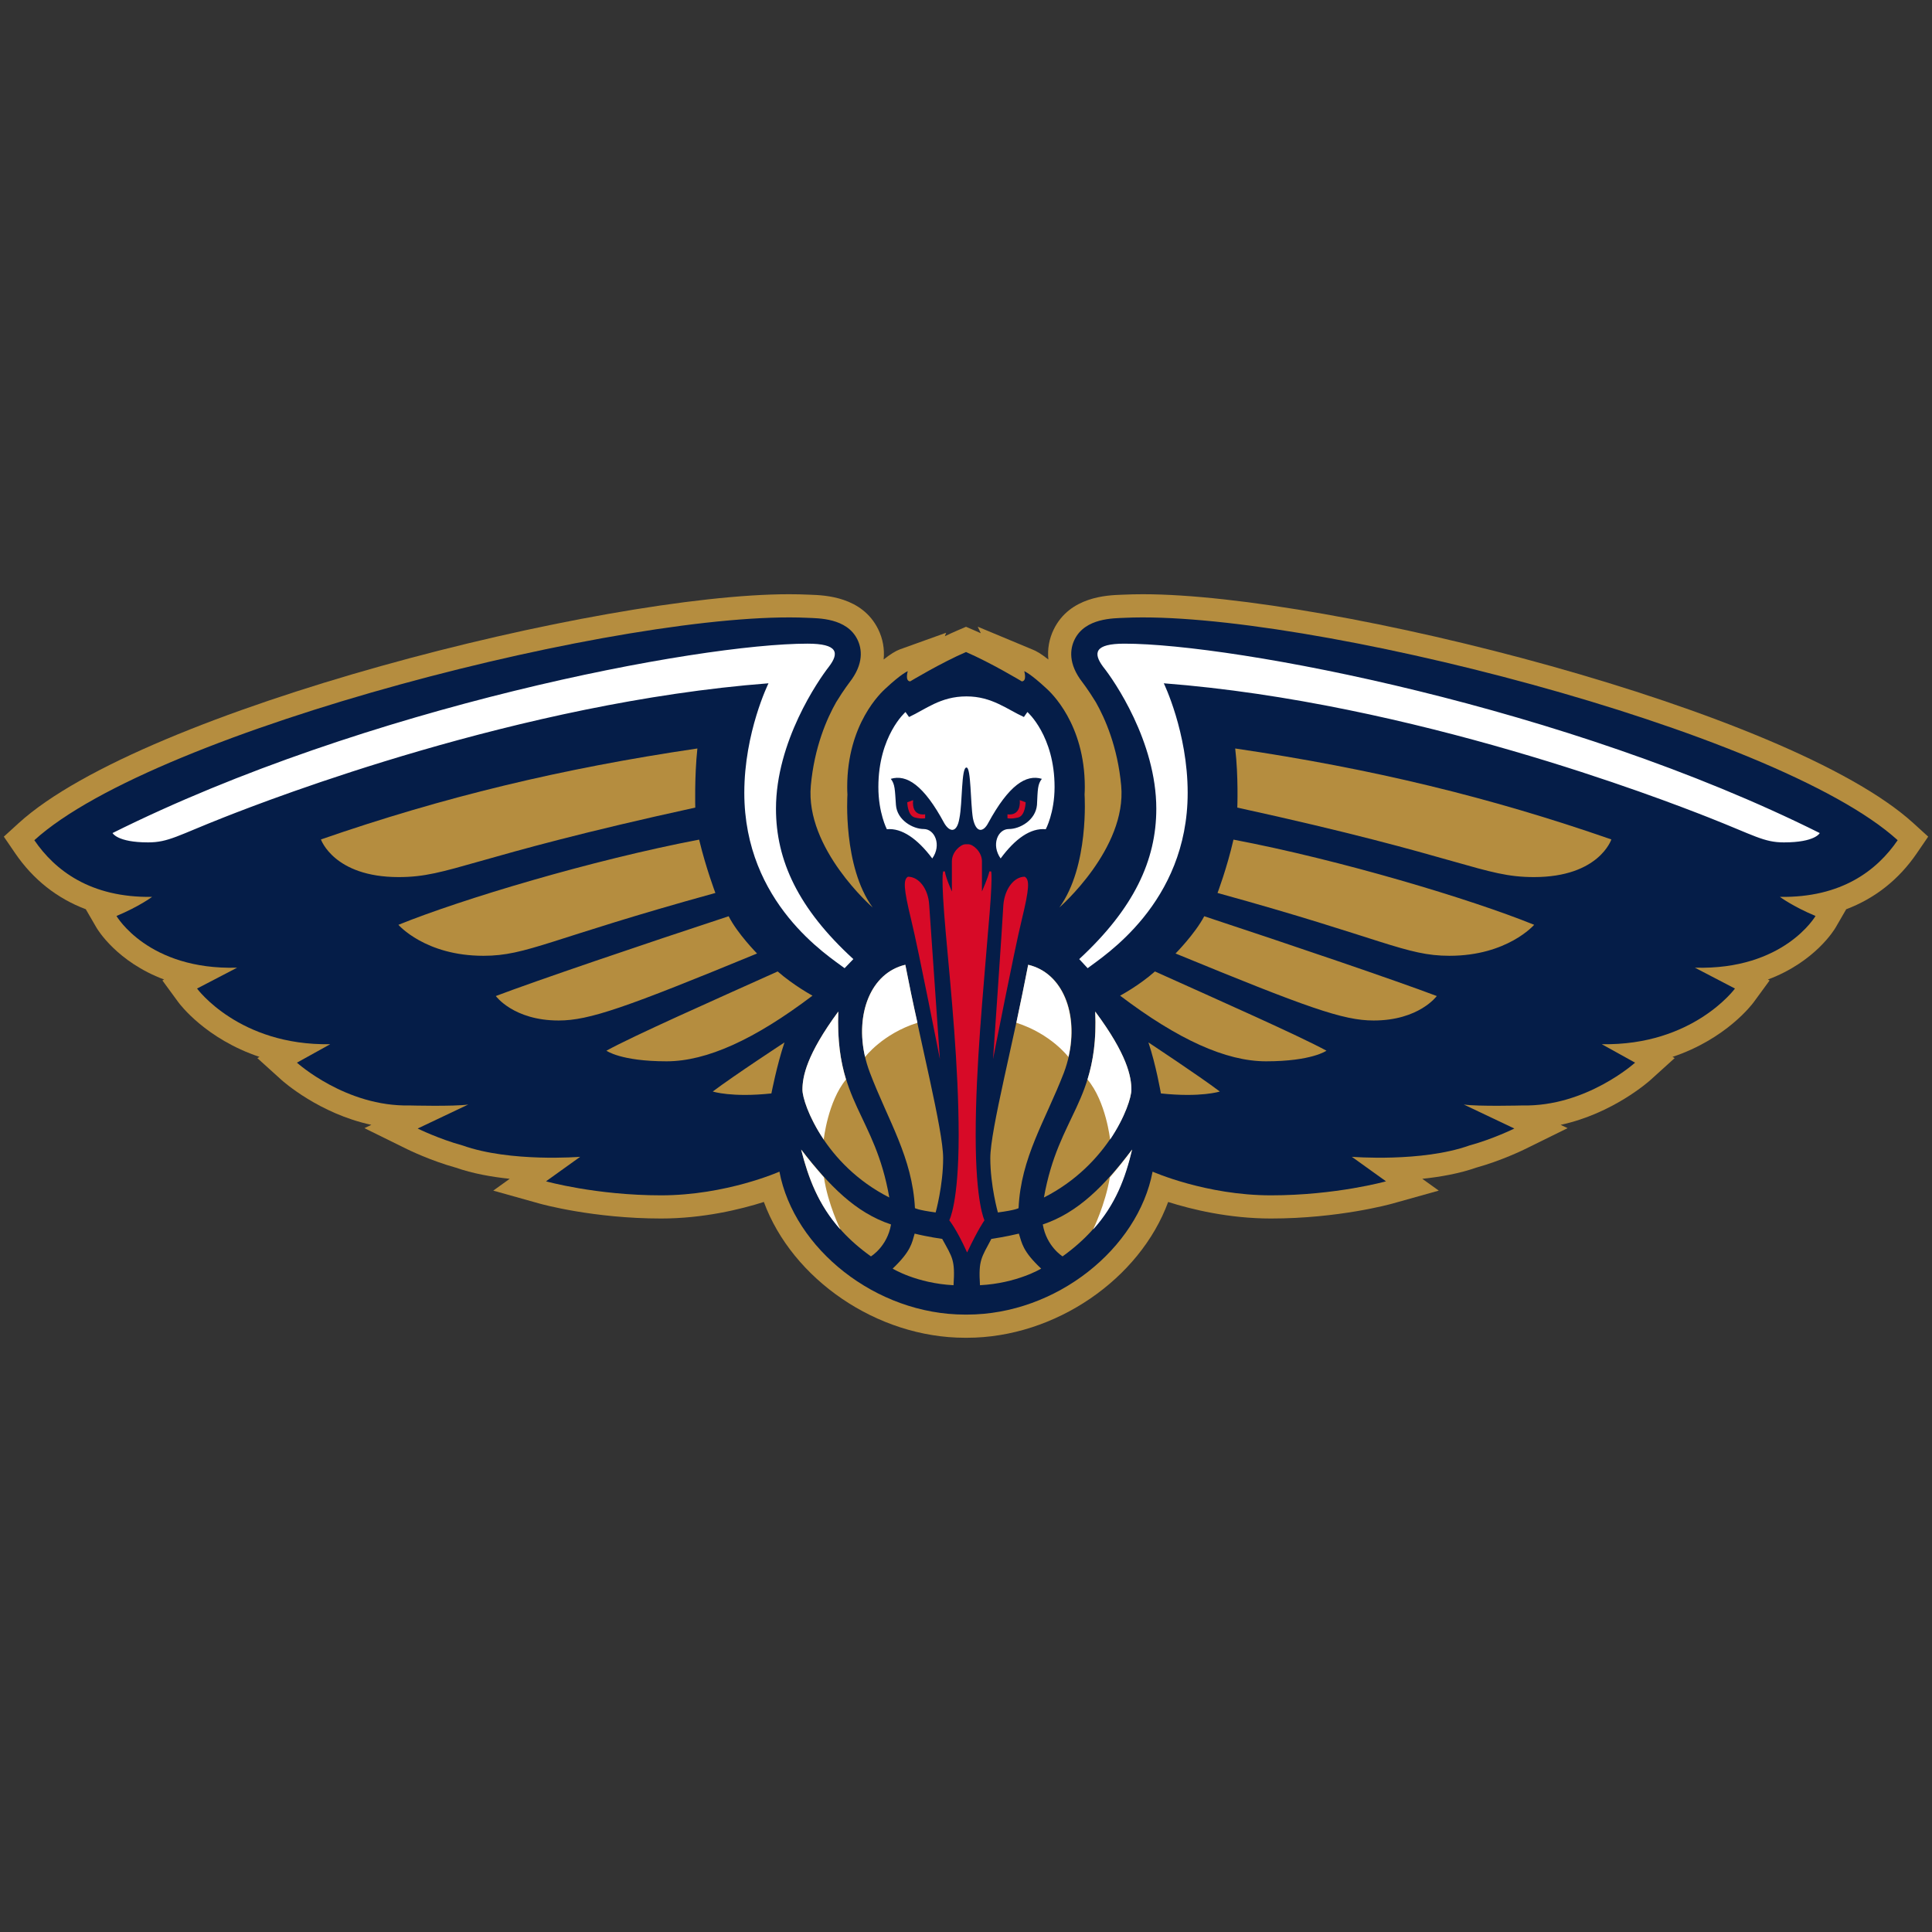 <?xml version="1.0" encoding="utf-8"?>
<!-- Generator: Adobe Illustrator 16.0.0, SVG Export Plug-In . SVG Version: 6.00 Build 0)  -->
<!DOCTYPE svg PUBLIC "-//W3C//DTD SVG 1.1//EN" "http://www.w3.org/Graphics/SVG/1.1/DTD/svg11.dtd">
<svg version="1.1" id="nop" xmlns="http://www.w3.org/2000/svg" xmlns:xlink="http://www.w3.org/1999/xlink" x="0px" y="0px"
	 width="500px" height="500px" viewBox="0 0 500 500" enable-background="new 0 0 500 500" xml:space="preserve">
<rect x="0" y="0" width="500" height="500" fill="#333333" stroke="none"/>
<g id="group">
	<path fill="#B58D3F" d="M250.244,346.213l-0.251-0.004l-0.237,0.004c-22.855,0-44.755-15.242-52.07-35.145
		c-6.025,1.912-15.694,4.281-26.604,4.281c-17.45,0-30.835-3.692-31.396-3.85l-12.033-3.369l4.263-3.058
		c-4.694-0.486-9.609-1.366-13.983-2.896c-6.483-1.79-12.246-4.612-12.491-4.732l-11.132-5.481l1.798-0.854
		c-13.482-2.905-22.815-11.219-23.285-11.645l-6.225-5.629l0.563-0.313c-13.887-4.642-20.633-13.634-21.006-14.144l-4.127-5.638
		l0.452-0.235c-12.237-4.587-17.241-12.957-17.521-13.441l-2.757-4.754c-7.434-2.804-13.615-7.677-18.267-14.479l-2.946-4.31
		l3.86-3.514c32.265-29.372,151.215-59.222,199.355-59.222c1.771,0,3.475,0.038,5.063,0.113l0.56,0.022
		c3.637,0.134,13.297,0.487,17.448,8.927c1.216,2.476,1.678,5.136,1.411,7.828c1.718-1.355,3.126-2.231,4.213-2.623l11.953-4.296
		l-0.32,0.893c1.044-0.502,2.087-0.982,3.098-1.417l2.371-1.021l2.372,1.021c0.482,0.207,0.973,0.426,1.467,0.651l-0.81-1.698
		l14.072,5.867c1.089,0.392,2.499,1.27,4.213,2.622c-0.267-2.69,0.195-5.349,1.408-7.821c4.156-8.446,13.817-8.8,17.454-8.933
		l0.558-0.022c1.588-0.075,3.292-0.113,5.063-0.113c48.141,0,167.091,29.85,199.355,59.222l3.86,3.514l-2.946,4.31
		c-4.65,6.802-10.835,11.676-18.267,14.479l-2.755,4.754c-0.281,0.484-5.284,8.854-17.521,13.441l0.451,0.235l-4.127,5.638
		c-0.373,0.51-7.116,9.503-21.007,14.144l0.563,0.312l-6.223,5.63c-0.471,0.426-9.802,8.739-23.286,11.645l1.798,0.854
		l-11.132,5.481c-0.244,0.12-6.008,2.942-12.491,4.732c-4.373,1.53-9.289,2.41-13.983,2.896l4.263,3.058l-12.033,3.369
		c-0.562,0.157-13.945,3.85-31.396,3.85c-10.91,0-20.579-2.369-26.604-4.28C295,330.971,273.1,346.213,250.244,346.213z"/>
	<path fill="#051D48" d="M491.113,217.445c-31.453-28.633-154.453-59.713-200.096-57.552c-2.754,0.13-10.15,0-12.908,5.604
		c-1.178,2.4-1.732,6.281,2.053,11.12c0.07,0.095,0.368,0.486,0.818,1.12l0.002,0.002c0.626,0.879,1.553,2.238,2.619,3.985
		c2.373,4.179,5.635,11.532,6.559,21.586c1.5,16.333-16,31.542-16,31.542c7.75-10.625,6.53-29.12,6.53-29.12l-0.007,0.009
		c0.037-0.667,0.063-1.348,0.063-2.057c0-16.467-8.905-24.553-9.855-25.438c-4.287-3.995-5.819-4.546-5.819-4.546
		s0.746,2.469-0.545,2.629c-0.028,0.004-0.078,0.011-0.078,0.011s-8.044-4.839-14.449-7.596c-6.405,2.757-14.448,7.596-14.448,7.596
		s-0.051-0.007-0.079-0.011c-1.291-0.16-0.545-2.629-0.545-2.629s-1.532,0.551-5.819,4.546c-0.95,0.886-9.855,8.972-9.855,25.438
		c0,0.709,0.026,1.39,0.063,2.058l-0.007-0.01c0,0-1.22,18.495,6.53,29.12c0,0-17.5-15.209-16-31.542
		c0.924-10.054,4.186-17.407,6.559-21.586c1.066-1.747,1.993-3.105,2.619-3.985l0.002-0.002c0.45-0.634,0.749-1.025,0.818-1.12
		c3.785-4.839,3.231-8.72,2.053-11.12c-2.757-5.604-10.154-5.474-12.908-5.604C163.34,157.732,40.34,188.813,8.887,217.445
		c5.315,7.774,14.508,14.921,30.475,14.665c0,0-3.302,2.474-9.214,4.945c0,0,8.141,14.045,31.22,13.378l-10.372,5.402
		c0,0,10.854,14.826,34.471,14.402l-8.621,4.777c0,0,12.654,11.447,29.177,11.076c0,0,11.485,0.298,15.152-0.241l-13.084,6.211
		c0,0,5.545,2.73,11.636,4.386c12.342,4.4,30.42,2.934,30.42,2.934l-8.843,6.342c0,0,12.952,3.627,29.778,3.627
		c16.831,0,30.632-6.131,30.632-6.131c3.764,19.896,24.909,36.994,48.043,36.994c0.081,0,0.163-0.004,0.244-0.005
		c0.081,0.001,0.164,0.005,0.244,0.005c23.134,0,44.279-17.098,48.043-36.994c0,0,13.801,6.131,30.632,6.131
		c16.827,0,29.778-3.627,29.778-3.627l-8.842-6.342c0,0,18.078,1.467,30.42-2.934c6.09-1.655,11.635-4.386,11.635-4.386
		l-13.084-6.211c3.667,0.539,15.152,0.241,15.152,0.241c16.522,0.371,29.177-11.076,29.177-11.076l-8.621-4.777
		c23.617,0.424,34.472-14.402,34.472-14.402l-10.373-5.402c23.079,0.667,31.221-13.378,31.221-13.378
		c-5.912-2.472-9.215-4.945-9.215-4.945C476.605,232.366,485.798,225.22,491.113,217.445z"/>
	<path fill="#D70A27" d="M239.426,210.742v1.01c0,0-0.732,0.277-2.652-0.182c-1.922-0.454-1.973-3.939-1.973-3.939l1.515-0.556
		C235.862,211.474,239.426,210.742,239.426,210.742z M260.734,210.742v1.01c0,0,0.812,0.277,2.736-0.182
		c1.917-0.454,1.965-3.939,1.965-3.939l-1.516-0.556C264.221,211.474,260.734,210.742,260.734,210.742z M234.978,226.894
		c-1.237,0.733-1.139,3.031,0.834,11.148c1.971,8.066,7.431,36.062,7.431,36.062s-2.479-35.783-2.771-39.96
		C240.213,229.974,237.782,226.894,234.978,226.894z M265.189,226.894c1.316,0.733,1.212,3.031-0.761,11.148
		c-1.97,8.066-7.428,36.062-7.428,36.062s2.477-35.783,2.673-39.96C260.037,229.974,262.459,226.894,265.189,226.894z
		 M250.269,324.109c-2.674-5.967-4.596-8.301-4.596-8.301s2.429-4.395,2.429-21.982c0-17.752-1.973-37.254-3.345-52.478
		c-1.343-15.143-0.654-15.824-0.654-15.824h0.437c0.218,1.692,1.809,5.186,1.809,5.186s0-5.332,0-7.811c0-2.477,2.308-4.4,3.487-4.4
		h0.804c1.16,0,3.486,1.924,3.486,4.4c0,2.479,0,7.811,0,7.811s1.562-3.493,1.926-5.186h0.446c0,0,0.563,0.682-0.811,15.824
		c-1.208,15.224-3.18,34.726-3.18,52.478c0,17.588,2.273,21.982,2.273,21.982s-1.636,2.283-4.448,8.248L250.269,324.109z"/>
	<path fill="#B58D3F" d="M179.936,209.003c-59.037,12.904-63.473,17.985-76.773,17.985c-16.767,0-20.104-9.742-20.104-9.742
		c31.638-10.957,62.154-18.335,97.422-23.541C179.712,200.954,179.936,209.003,179.936,209.003z M185.142,231.099
		c0,0-2.442-6.429-4.21-13.805c-27.577,5.256-61.434,15.396-77.824,22.046c0,0,6.927,8.018,22.001,8.018
		C136.518,247.357,141.997,242.985,185.142,231.099z M195.925,246.766c0,0-5.079-5.145-7.347-9.644
		c-22.043,7.247-49.749,16.663-60.259,20.649c0,0,4.586,6.334,16.267,6.334C152.508,264.105,161.924,260.768,195.925,246.766z
		 M210.271,257.676c0,0-4.802-2.592-9.011-6.264c-16.893,7.605-37.169,16.58-44.321,20.508c0,0,3.711,2.746,15.572,2.746
		C182.873,274.666,195.278,269.037,210.271,257.676z M203.026,269.781c0,0-13.083,8.563-18.563,12.703c0,0,4.889,1.592,15.174,0.496
		C199.638,282.98,201.08,275.512,203.026,269.781z M320.215,209.003c59.04,12.904,63.475,17.985,76.78,17.985
		c16.844,0,20.025-9.742,20.025-9.742c-31.48-10.957-62.08-18.335-97.351-23.541C320.525,200.954,320.215,209.003,320.215,209.003z
		 M375.128,247.357c14.987,0,21.914-8.018,21.914-8.018c-16.389-6.65-50.164-16.79-77.822-22.046
		c-1.684,7.376-4.126,13.805-4.126,13.805C358.24,242.985,363.72,247.357,375.128,247.357z M355.491,264.105
		c11.76,0,16.346-6.334,16.346-6.334c-10.515-3.986-38.217-13.402-60.182-20.649c-2.349,4.499-7.425,9.644-7.425,9.644
		C338.307,260.768,347.57,264.105,355.491,264.105z M327.641,274.666c11.86,0,15.648-2.746,15.648-2.746
		c-7.229-3.928-27.501-12.902-44.394-20.508c-4.129,3.672-9.015,6.264-9.015,6.264C304.879,269.037,317.281,274.666,327.641,274.666
		z M300.443,282.98c10.358,1.096,15.242-0.496,15.242-0.496c-5.478-4.141-18.474-12.703-18.474-12.703
		C299.147,275.512,300.443,282.98,300.443,282.98z"/>
	<path fill="#B58D3F" d="M244.085,299.723c0,7.121-1.94,14.059-1.94,14.059c-4.679-0.631-5.359-1.123-5.359-1.123
		c-0.679-13.166-6.902-22.555-11.653-35.043c-4.749-12.477-0.981-25.482,9.165-27.935
		C238.029,269.176,244.085,292.377,244.085,299.723z M216.948,261.791c-8.218,11.17-9.275,16.855-9.275,20.246
		c0,3.402,5.619,19.313,22.476,27.873C226.415,288.457,216.12,285.328,216.948,261.791z M207.334,297.506
		c2.491,9.953,6.447,19.346,18.061,27.643c0,0,4.222-2.523,5.204-8.258C221.324,313.793,214.688,306.893,207.334,297.506z
		 M243.841,320.627c0,0-3.762-0.527-7.131-1.367c-0.714,2.455-0.941,4.531-5.691,9.057c0,0,6.183,3.805,15.757,4.295
		C247.194,326.061,246.534,325.529,243.841,320.627z M256.291,299.723c0,7.121,1.961,14.059,1.961,14.059
		c4.759-0.631,5.353-1.123,5.353-1.123c0.606-13.166,6.904-22.555,11.73-35.043c4.673-12.477,0.982-25.482-9.242-27.935
		C262.438,269.176,256.291,292.377,256.291,299.723z M270.17,309.91c16.856-8.561,22.629-24.471,22.629-27.873
		c0-3.391-1.056-9.076-9.357-20.246C284.353,285.328,273.979,288.457,270.17,309.91z M269.87,316.891
		c0.981,5.734,5.125,8.258,5.125,8.258c11.542-8.297,15.5-17.689,17.99-27.643C285.786,306.893,279.07,313.793,269.87,316.891z
		 M253.617,332.611c9.576-0.49,15.84-4.295,15.84-4.295c-4.835-4.525-4.977-6.602-5.774-9.057c-3.433,0.84-7.123,1.367-7.123,1.367
		C253.991,325.529,253.195,326.061,253.617,332.611z"/>
	<path fill="#FFFFFF" d="M248.298,211.752c-0.653,3.992-2.577,3.587-3.923,1.286c-5.301-9.859-9.751-12.711-13.843-11.474
		c1.11,1.388,1.057,2.803,1.336,6.748c0.281,3.945,4.399,6.24,7.205,6.24c2.835,0,4.674,4.125,2.196,7.614
		c-3.815-5.082-7.884-7.938-11.751-7.563c0,0-2.197-4.221-2.197-10.919c0-13.269,7.022-19.413,7.022-19.413l0.914,1.291
		c4.273-1.973,8.156-5.333,14.816-5.333h0.096c6.519,0,10.461,3.36,14.816,5.333l0.906-1.291c0,0,7.031,6.145,7.031,19.413
		c0,6.698-2.278,10.919-2.278,10.919c-3.944-0.375-7.936,2.48-11.68,7.563c-2.479-3.489-0.762-7.614,2.125-7.614
		c2.886,0,6.927-2.295,7.28-6.24c0.197-3.945,0.15-5.36,1.264-6.748c-4.094-1.237-8.544,1.614-13.91,11.474
		c-1.207,2.301-3.123,2.706-3.935-1.286c-0.656-3.994-0.46-13.12-1.667-13.12C248.752,198.632,249.111,207.758,248.298,211.752z
		 M208.982,166.578c-28.261,0-114.245,16.271-179.856,49.014c0,0,1.206,2.419,9.203,2.419c5.291,0,7.751-1.817,19.662-6.498
		c11.911-4.685,76.542-29.714,140.896-34.678c0,0-6.261,12.676-6.261,28.341c0,28.62,21.841,42.27,25.956,45.391l2.265-2.353
		c-14.294-13.083-20.025-25.556-20.025-38.92c0-17.36,10.941-33.227,13.689-36.738C217.257,168.963,216.855,166.578,208.982,166.578
		z M285.479,172.556c2.83,3.512,13.771,19.378,13.771,36.738c0,13.364-5.812,25.837-19.949,38.92l2.182,2.353
		c4.045-3.121,25.885-16.771,25.885-45.391c0-15.665-6.179-28.341-6.179-28.341c64.428,4.964,128.986,29.993,140.895,34.678
		c11.911,4.681,14.373,6.498,19.583,6.498c8.145,0,9.28-2.419,9.28-2.419c-65.602-32.742-151.672-49.014-179.934-49.014
		C283.295,166.578,282.821,168.963,285.479,172.556z M237.439,264.689c-1.139-5.016-2.188-10.088-3.143-15.009
		c-8.997,2.108-12.982,12.804-10.418,23.872C223.879,273.553,228.363,267.559,237.439,264.689z M218.948,279.371
		c-1.441-4.707-2.267-10.127-2-17.58c-8.218,11.17-9.275,16.855-9.275,20.246c0,1.844,1.551,7,5.507,12.871
		C213.18,294.908,214.235,285.064,218.948,279.371z M213.235,304.689c-1.965-2.26-3.914-4.504-5.901-7.184
		c1.87,7.32,4.426,14.271,10.178,20.707C217.512,318.213,214.276,311.758,213.235,304.689z M276.51,273.553
		c2.571-11.068-1.416-21.764-10.417-23.872c-0.956,4.921-2.005,9.993-3.061,15.009C272.025,267.559,276.51,273.553,276.51,273.553z
		 M287.296,294.908c3.956-5.871,5.503-11.027,5.503-12.871c0-3.391-1.056-9.076-9.357-20.246c0.346,7.453-0.553,12.873-1.999,17.58
		C286.233,285.064,287.296,294.908,287.296,294.908z M282.883,318.213c5.826-6.436,8.391-13.387,10.103-20.707
		c-1.988,2.68-3.79,4.924-5.753,7.184C286.041,311.758,282.883,318.213,282.883,318.213z"/>
</g>
</svg>
